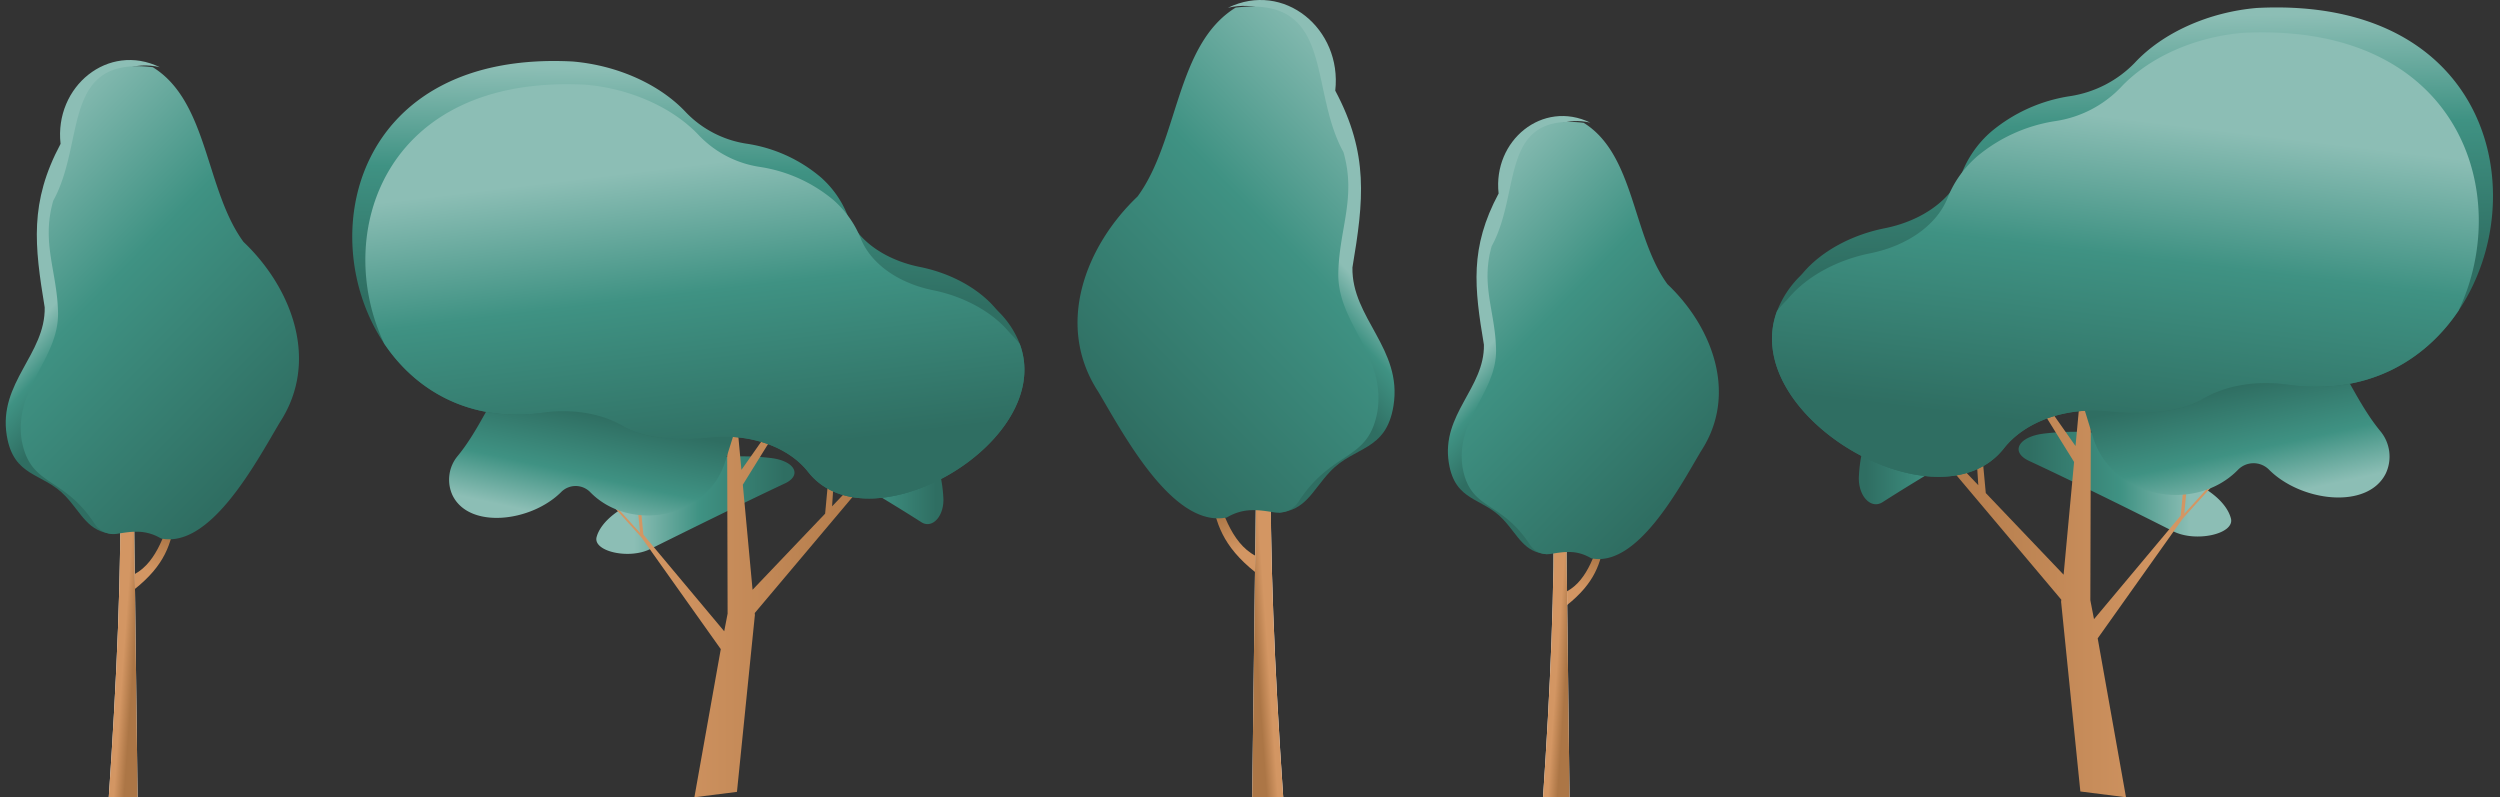 <svg id="Layer_1" data-name="Layer 1" xmlns="http://www.w3.org/2000/svg" xmlns:xlink="http://www.w3.org/1999/xlink" viewBox="0 0 575 183.37"><rect x="0" y="0" width="575" height="183.37" fill="#333333" stroke="none"/><defs><style>.cls-1{fill:url(#New_Gradient_Swatch_1);}.cls-2{fill:url(#linear-gradient);}.cls-3{fill:url(#New_Gradient_Swatch_1-2);}.cls-4{fill:url(#New_Gradient_Swatch_7);}.cls-5{fill:url(#New_Gradient_Swatch_7-2);}.cls-6{fill:url(#New_Gradient_Swatch_1-3);}.cls-7{fill:url(#linear-gradient-2);}.cls-8{fill:url(#New_Gradient_Swatch_1-4);}.cls-9{fill:url(#New_Gradient_Swatch_7-3);}.cls-10{fill:url(#New_Gradient_Swatch_7-4);}.cls-11{fill:url(#New_Gradient_Swatch_1-5);}.cls-12{fill:url(#linear-gradient-3);}.cls-13{fill:url(#New_Gradient_Swatch_1-6);}.cls-14{fill:url(#New_Gradient_Swatch_7-5);}.cls-15{fill:url(#New_Gradient_Swatch_7-6);}.cls-16{fill:#fff;stroke:#231f20;stroke-miterlimit:10;stroke-width:0.74px;}.cls-17{fill:url(#New_Gradient_Swatch_7-7);}.cls-18{fill:url(#New_Gradient_Swatch_7-8);}.cls-19{fill:url(#New_Gradient_Swatch_1-7);}.cls-20{fill:url(#New_Gradient_Swatch_7-9);}.cls-21{fill:url(#New_Gradient_Swatch_7-10);}.cls-22{fill:url(#New_Gradient_Swatch_7-11);}.cls-23{fill:url(#New_Gradient_Swatch_7-12);}.cls-24{fill:url(#New_Gradient_Swatch_7-13);}.cls-25{fill:url(#New_Gradient_Swatch_1-8);}.cls-26{fill:url(#New_Gradient_Swatch_7-14);}.cls-27{fill:url(#New_Gradient_Swatch_7-15);}.cls-28{fill:url(#New_Gradient_Swatch_7-16);}</style><linearGradient id="New_Gradient_Swatch_1" x1="33.97" y1="134.09" x2="37.96" y2="123.03" gradientUnits="userSpaceOnUse"><stop offset="0.24" stop-color="#d39663"/><stop offset="1" stop-color="#ac7646"/></linearGradient><linearGradient id="linear-gradient" x1="30.19" y1="141.66" x2="32.91" y2="118.31" gradientUnits="userSpaceOnUse"><stop offset="0.43" stop-color="#fff"/><stop offset="0.62" stop-color="#bde9f4"/></linearGradient><linearGradient id="New_Gradient_Swatch_1-2" x1="27.96" y1="146.35" x2="31.1" y2="146.57" xlink:href="#New_Gradient_Swatch_1"/><linearGradient id="New_Gradient_Swatch_7" x1="17.15" y1="57.99" x2="35.26" y2="74.36" gradientUnits="userSpaceOnUse"><stop offset="0.19" stop-color="#8cbeb5"/><stop offset="0.52" stop-color="#3f9283"/><stop offset="0.95" stop-color="#2f6e62"/></linearGradient><linearGradient id="New_Gradient_Swatch_7-2" x1="-20.51" y1="20.43" x2="67.74" y2="106.4" xlink:href="#New_Gradient_Swatch_7"/><linearGradient id="New_Gradient_Swatch_1-3" x1="363.19" y1="137.86" x2="366.87" y2="127.64" xlink:href="#New_Gradient_Swatch_1"/><linearGradient id="linear-gradient-2" x1="359.69" y1="144.86" x2="362.2" y2="123.28" xlink:href="#linear-gradient"/><linearGradient id="New_Gradient_Swatch_1-4" x1="357.64" y1="149.19" x2="360.54" y2="149.39" xlink:href="#New_Gradient_Swatch_1"/><linearGradient id="New_Gradient_Swatch_7-3" x1="347.65" y1="67.54" x2="364.38" y2="82.68" xlink:href="#New_Gradient_Swatch_7"/><linearGradient id="New_Gradient_Swatch_7-4" x1="312.85" y1="32.84" x2="394.39" y2="112.27" xlink:href="#New_Gradient_Swatch_7"/><linearGradient id="New_Gradient_Swatch_1-5" x1="472.58" y1="130.07" x2="476.89" y2="118.1" gradientTransform="matrix(-1, 0, 0, 1, 758.04, 0)" xlink:href="#New_Gradient_Swatch_1"/><linearGradient id="linear-gradient-3" x1="468.49" y1="138.25" x2="471.43" y2="113" gradientTransform="matrix(-1, 0, 0, 1, 758.04, 0)" xlink:href="#linear-gradient"/><linearGradient id="New_Gradient_Swatch_1-6" x1="466.08" y1="143.32" x2="469.48" y2="143.56" gradientTransform="matrix(-1, 0, 0, 1, 758.04, 0)" xlink:href="#New_Gradient_Swatch_1"/><linearGradient id="New_Gradient_Swatch_7-5" x1="454.4" y1="47.77" x2="473.98" y2="65.48" gradientTransform="matrix(-1, 0, 0, 1, 758.04, 0)" xlink:href="#New_Gradient_Swatch_7"/><linearGradient id="New_Gradient_Swatch_7-6" x1="413.67" y1="7.16" x2="509.09" y2="100.12" gradientTransform="matrix(-1, 0, 0, 1, 758.04, 0)" xlink:href="#New_Gradient_Swatch_7"/><linearGradient id="New_Gradient_Swatch_7-7" x1="184.32" y1="106.89" x2="216.99" y2="106.89" xlink:href="#New_Gradient_Swatch_7"/><linearGradient id="New_Gradient_Swatch_7-8" x1="137.15" y1="116.18" x2="182.74" y2="116.18" xlink:href="#New_Gradient_Swatch_7"/><linearGradient id="New_Gradient_Swatch_1-7" x1="130.66" y1="131.56" x2="208.71" y2="131.56" xlink:href="#New_Gradient_Swatch_1"/><linearGradient id="New_Gradient_Swatch_7-9" x1="131.66" y1="125.99" x2="138.57" y2="94.09" xlink:href="#New_Gradient_Swatch_7"/><linearGradient id="New_Gradient_Swatch_7-10" x1="159.32" y1="2.73" x2="158.25" y2="72.91" xlink:href="#New_Gradient_Swatch_7"/><linearGradient id="New_Gradient_Swatch_7-11" x1="153.6" y1="21.7" x2="164.2" y2="109.52" xlink:href="#New_Gradient_Swatch_7"/><linearGradient id="New_Gradient_Swatch_7-12" x1="503.16" y1="101.33" x2="538.21" y2="101.33" gradientTransform="matrix(-1, 0, 0, 1, 965.74, 0)" xlink:href="#New_Gradient_Swatch_7"/><linearGradient id="New_Gradient_Swatch_7-13" x1="452.57" y1="111.29" x2="501.46" y2="111.29" gradientTransform="matrix(-1, 0, 0, 1, 965.74, 0)" xlink:href="#New_Gradient_Swatch_7"/><linearGradient id="New_Gradient_Swatch_1-8" x1="445.6" y1="127.79" x2="529.33" y2="127.79" gradientTransform="matrix(-1, 0, 0, 1, 965.74, 0)" xlink:href="#New_Gradient_Swatch_1"/><linearGradient id="New_Gradient_Swatch_7-14" x1="446.67" y1="121.82" x2="454.09" y2="87.6" gradientTransform="matrix(-1, 0, 0, 1, 965.74, 0)" xlink:href="#New_Gradient_Swatch_7"/><linearGradient id="New_Gradient_Swatch_7-15" x1="476.34" y1="-10.4" x2="475.2" y2="64.88" gradientTransform="matrix(-1, 0, 0, 1, 965.74, 0)" xlink:href="#New_Gradient_Swatch_7"/><linearGradient id="New_Gradient_Swatch_7-16" x1="470.21" y1="9.95" x2="481.58" y2="104.15" gradientTransform="matrix(-1, 0, 0, 1, 965.74, 0)" xlink:href="#New_Gradient_Swatch_7"/></defs><path class="cls-1" d="M30.94,135.53C38,129.92,39.4,125,40.29,119.24c.13-.81,3.71-1,3.36-1.76s-3-1.67-3.68-1.18c-1.71,5.54-3.73,12.91-9,15.74"/><path class="cls-2" d="M31.65,183.62H25c1.84-27.16,3-52.61,2.61-74.55h3.11Z"/><path class="cls-3" d="M31.65,183.62H25c1.84-27.16,3-52.61,2.61-74.55h3.11Z"/><path class="cls-4" d="M18.7,115.37c-5.19-5.56-11.42-4.49-13-14.27C3.76,89,14.11,82.67,13.9,71.91c-2.39-14.25-2-23.18,5.14-36.6-1-11.42,6.23-22.55,17.73-19.85C24.89,9.67,12.46,19.91,13.93,33.09c-7.18,13.45-6,23.35-3.65,37.61C10.49,81.47-.4,88,1.55,100.12c1.57,9.78,8.33,8.49,13.52,14,3.85,4.12,5.13,8.21,10.91,8.68C23.64,121.13,21.49,118.35,18.7,115.37Z"/><path class="cls-5" d="M64.32,97.21C73.68,82.94,67,66.07,56,55.63c-8.79-12-8.09-32.28-20.85-40.17-21.18-2.59-15.39,17.11-22.9,30.69-2.8,9.69.92,16.33,1.1,25.76C13.52,82.67,3.13,89.18,5,101.32c2,10.75,9.46,8,16.75,19.13a5.16,5.16,0,0,0,5.13,2.33c3.51-.56,6.54-1.06,10.16,1.07C48.38,126.19,58.82,106.51,64.32,97.21Z"/><path class="cls-6" d="M360.39,139.19c6.51-5.18,7.82-9.78,8.64-15,.11-.75,3.42-.93,3.1-1.63s-2.76-1.55-3.4-1.09c-1.58,5.12-3.45,11.93-8.34,14.54"/><path class="cls-7" d="M361,183.62h-6.12c1.69-25.09,2.73-48.61,2.41-68.88h2.87Z"/><path class="cls-8" d="M361,183.62h-6.12c1.69-25.09,2.73-48.61,2.41-68.88h2.87Z"/><path class="cls-9" d="M349.08,120.56c-4.79-5.13-10.55-4.15-12-13.19-1.8-11.21,7.77-17,7.58-27-2.21-13.17-1.88-21.41,4.74-33.81-.92-10.55,5.76-20.84,16.38-18.35-11-5.34-22.46,4.12-21.1,16.29C338,57,339.09,66.11,341.3,79.3c.19,9.94-9.87,16-8.07,27.17,1.45,9,7.7,7.85,12.5,13,3.55,3.8,4.73,7.58,10.08,8C353.64,125.89,351.65,123.32,349.08,120.56Z"/><path class="cls-10" d="M391.22,103.78c8.66-13.18,2.49-28.77-7.7-38.41C375.4,54.25,376,35.54,364.25,28.25,344.68,25.86,350,44.07,343.09,56.61c-2.58,9,.85,15.09,1,23.8.18,9.94-9.41,16-7.69,27.17,1.81,9.94,8.74,7.39,15.47,17.68a4.78,4.78,0,0,0,4.74,2.15c3.24-.52,6-1,9.38,1C376.5,130.56,386.14,112.38,391.22,103.78Z"/><path class="cls-11" d="M288.74,131.63c-7.62-6.07-9.15-11.45-10.11-17.62-.14-.88-4-1.09-3.63-1.91s3.23-1.81,4-1.27c1.85,6,4,14,9.76,17"/><path class="cls-12" d="M288,183.62h7.16c-2-29.36-3.2-56.89-2.82-80.61H289Z"/><path class="cls-13" d="M288,183.62h7.16c-2-29.36-3.2-56.89-2.82-80.61H289Z"/><path class="cls-14" d="M302,109.82c5.6-6,12.35-4.86,14-15.43,2.11-13.13-9.09-19.93-8.86-31.57,2.59-15.4,2.2-25-5.55-39.57,1.08-12.34-6.74-24.37-19.17-21.46,12.85-6.26,26.29,4.82,24.69,19.06,7.76,14.55,6.54,25.25,3.95,40.67-.22,11.64,11.55,18.68,9.44,31.81-1.7,10.57-9,9.18-14.62,15.19-4.16,4.45-5.54,8.87-11.8,9.38C296.64,116.05,299,113.05,302,109.82Z"/><path class="cls-15" d="M252.65,90.18c-10.13-15.42-2.91-33.67,9-45,9.51-13,8.75-34.9,22.55-43.43C307.13-1,300.87,20.29,309,35c3,10.48-1,17.65-1.19,27.84-.21,11.64,11,18.68,9,31.81-2.11,11.63-10.22,8.64-18.11,20.68a5.57,5.57,0,0,1-5.54,2.53c-3.79-.61-7.07-1.15-11,1.16C269.88,121.52,258.6,100.25,252.65,90.18Z"/><polygon class="cls-16" points="167.42 91.87 180.33 79.5 180.88 80.04 168.72 93.16 167.42 91.87"/><path class="cls-17" d="M211.89,120.09c2.61,1.68,5.41-1.55,5.07-5.79a31.15,31.15,0,0,0-2.48-10.58c-2.21-4.77-6.57-7.58-10.1-5.9A2.73,2.73,0,0,1,201,97a12.13,12.13,0,0,0-14.29-2.47c-3.18,1.69-3.21,8.47-.06,10.31C193,108.57,204.7,115.47,211.89,120.09Z"/><path class="cls-18" d="M180.51,111.2c4.13-1.94,2.22-5.26-3.33-5.87a53.25,53.25,0,0,0-11.36-.12c-6.55.7-12.5,3.44-13.27,6.51-.27,1.09-1.42,2.09-3.39,2.66-6.5,1.87-11,5.64-11.94,9.14-.88,3.31,7.45,5.19,12.29,2.78C157.83,122.17,171.26,115.54,180.51,111.2Z"/><polygon class="cls-19" points="173.59 141 208.72 99.31 208.18 98.83 191.38 116.46 193.04 90.79 192.32 90.74 189.78 118.14 173.09 135.65 170.85 111.48 184.82 88.97 184.22 88.58 170.53 108.07 167.9 79.75 167.19 79.78 167.35 141.13 166.57 145.19 147.98 122.98 146.24 104.93 145.53 104.99 147.22 122.57 130.94 104.7 130.66 104.96 147.53 123.6 147.53 123.6 165.78 149.3 159.71 183.37 169.5 182.13 173.58 141.88 173.63 141.44 173.61 141.28 173.59 141"/><line class="cls-16" x1="137.36" y1="112.13" x2="137.36" y2="103.85"/><path class="cls-20" d="M166.78,106.22c-4.24,13.4-22.09,16.13-31,7a4.69,4.69,0,0,0-6.65-.11c-6.88,6.94-21.11,8.65-25,.91a8.52,8.52,0,0,1,1.18-9.2c7.86-9.57,10.57-23.55,23.49-28.12,14-6.41,49.31-5.28,41.77,17.43"/><path class="cls-21" d="M185.87,108.54c-4.63-5.91-13.54-8.84-22.38-7.93-7.57.79-15.26.32-20.27-2.65S131.39,94,125,94.9c-16.57,2.38-29.23-4.85-36.61-15.84C72,54.62,81.49,11.58,131.64,14.14,142,15,151.8,19.41,157.82,25.89a24.42,24.42,0,0,0,13.91,7.16,34.18,34.18,0,0,1,17,7.68,22.94,22.94,0,0,1,6.16,8.68,0,0,0,0,0,0,0,15.25,15.25,0,0,0,2.61,4.32c3.18,3.78,8.25,6.5,14.07,7.67,6.94,1.39,13.34,4.8,17.34,9.46.26.29.52.57.79.85a21.14,21.14,0,0,1,4.86,7.42C242.89,101.63,199.9,126.41,185.87,108.54Z"/><path class="cls-22" d="M185.87,108.54c-4.63-5.91-13.54-8.84-22.38-7.93-7.57.79-15.26.32-20.27-2.65S131.39,94,125,94.9c-16.57,2.38-29.23-4.85-36.61-15.84-11.89-24.85-.39-62,46.28-59.58,10.32.88,20.16,5.28,26.18,11.75a24.36,24.36,0,0,0,13.91,7.16,34.35,34.35,0,0,1,17,7.68,25,25,0,0,1,3.11,3.34,22.09,22.09,0,0,1,2.62,4.34c.15.33.3.68.44,1,2.36,6,8.83,10.41,16.67,12,6.95,1.4,13.35,4.81,17.35,9.46.26.29.51.57.79.85a24.46,24.46,0,0,1,1.81,2.08C242.89,101.63,199.9,126.41,185.87,108.54Z"/><polygon class="cls-16" points="480.71 85.22 466.86 71.95 466.27 72.53 479.31 86.6 480.71 85.22"/><path class="cls-23" d="M433,115.49c-2.8,1.8-5.81-1.66-5.44-6.21a33.21,33.21,0,0,1,2.66-11.35c2.37-5.12,7-8.13,10.83-6.32a3,3,0,0,0,3.62-.87A13,13,0,0,1,460,88.09c3.41,1.82,3.44,9.09.06,11.06C453.26,103.13,440.72,110.54,433,115.49Z"/><path class="cls-24" d="M466.67,106c-4.43-2.08-2.39-5.63,3.57-6.29a57.09,57.09,0,0,1,12.19-.13c7,.75,13.41,3.69,14.23,7,.29,1.17,1.53,2.25,3.63,2.85,7,2,11.83,6,12.82,9.81.94,3.55-8,5.57-13.19,3C491,117.72,476.59,110.61,466.67,106Z"/><polygon class="cls-25" points="474.1 137.93 436.41 93.2 436.99 92.69 455.01 111.6 453.23 84.06 454 84 456.73 113.4 474.63 132.18 477.04 106.25 462.05 82.11 462.69 81.69 477.37 102.59 480.19 72.22 480.96 72.25 480.78 138.06 481.62 142.41 501.56 118.59 503.43 99.22 504.19 99.3 502.38 118.15 519.84 98.98 520.14 99.26 502.05 119.25 502.05 119.25 482.47 146.82 488.98 183.37 478.48 182.04 474.1 138.87 474.05 138.4 474.07 138.22 474.1 137.93"/><line class="cls-16" x1="512.96" y1="106.95" x2="512.96" y2="98.07"/><path class="cls-26" d="M481.4,100.61c4.54,14.37,23.69,17.3,33.29,7.49a5,5,0,0,1,7.14-.12c7.38,7.44,22.64,9.28,26.86,1a9.15,9.15,0,0,0-1.26-9.88C539,88.83,536.1,73.83,522.23,68.92c-15-6.87-52.89-5.66-44.8,18.7"/><path class="cls-27" d="M460.91,103.1c5-6.34,14.53-9.48,24-8.5,8.12.84,16.37.33,21.74-2.85,5.53-3.28,12.69-4.26,19.53-3.28,17.77,2.55,31.34-5.2,39.27-17,17.65-26.22,7.42-72.39-46.38-69.64C508,2.78,497.46,7.5,491,14.44a26.21,26.21,0,0,1-14.92,7.68,36.79,36.79,0,0,0-18.2,8.24,24.5,24.5,0,0,0-6.6,9.31s0,0,0,0a16.61,16.61,0,0,1-2.8,4.63c-3.42,4.06-8.85,7-15.1,8.22-7.44,1.5-14.31,5.16-18.6,10.15-.27.31-.55.62-.84.91a22.73,22.73,0,0,0-5.22,8C399.75,95.69,445.87,122.27,460.91,103.1Z"/><path class="cls-28" d="M460.91,103.1c5-6.34,14.53-9.48,24-8.5,8.12.84,16.37.33,21.74-2.85,5.53-3.28,12.69-4.26,19.53-3.28,17.77,2.55,31.34-5.2,39.27-17,12.75-26.66.42-66.47-49.65-63.91-11.07.94-21.63,5.66-28.08,12.6a26.21,26.21,0,0,1-14.92,7.68,36.72,36.72,0,0,0-18.19,8.24,26.67,26.67,0,0,0-3.34,3.58,23.58,23.58,0,0,0-2.81,4.66c-.17.36-.32.73-.47,1.1-2.53,6.45-9.47,11.16-17.89,12.85-7.45,1.5-14.32,5.16-18.61,10.15-.27.31-.55.62-.84.91a24.69,24.69,0,0,0-1.95,2.23C399.75,95.69,445.87,122.27,460.91,103.1Z"/></svg>
